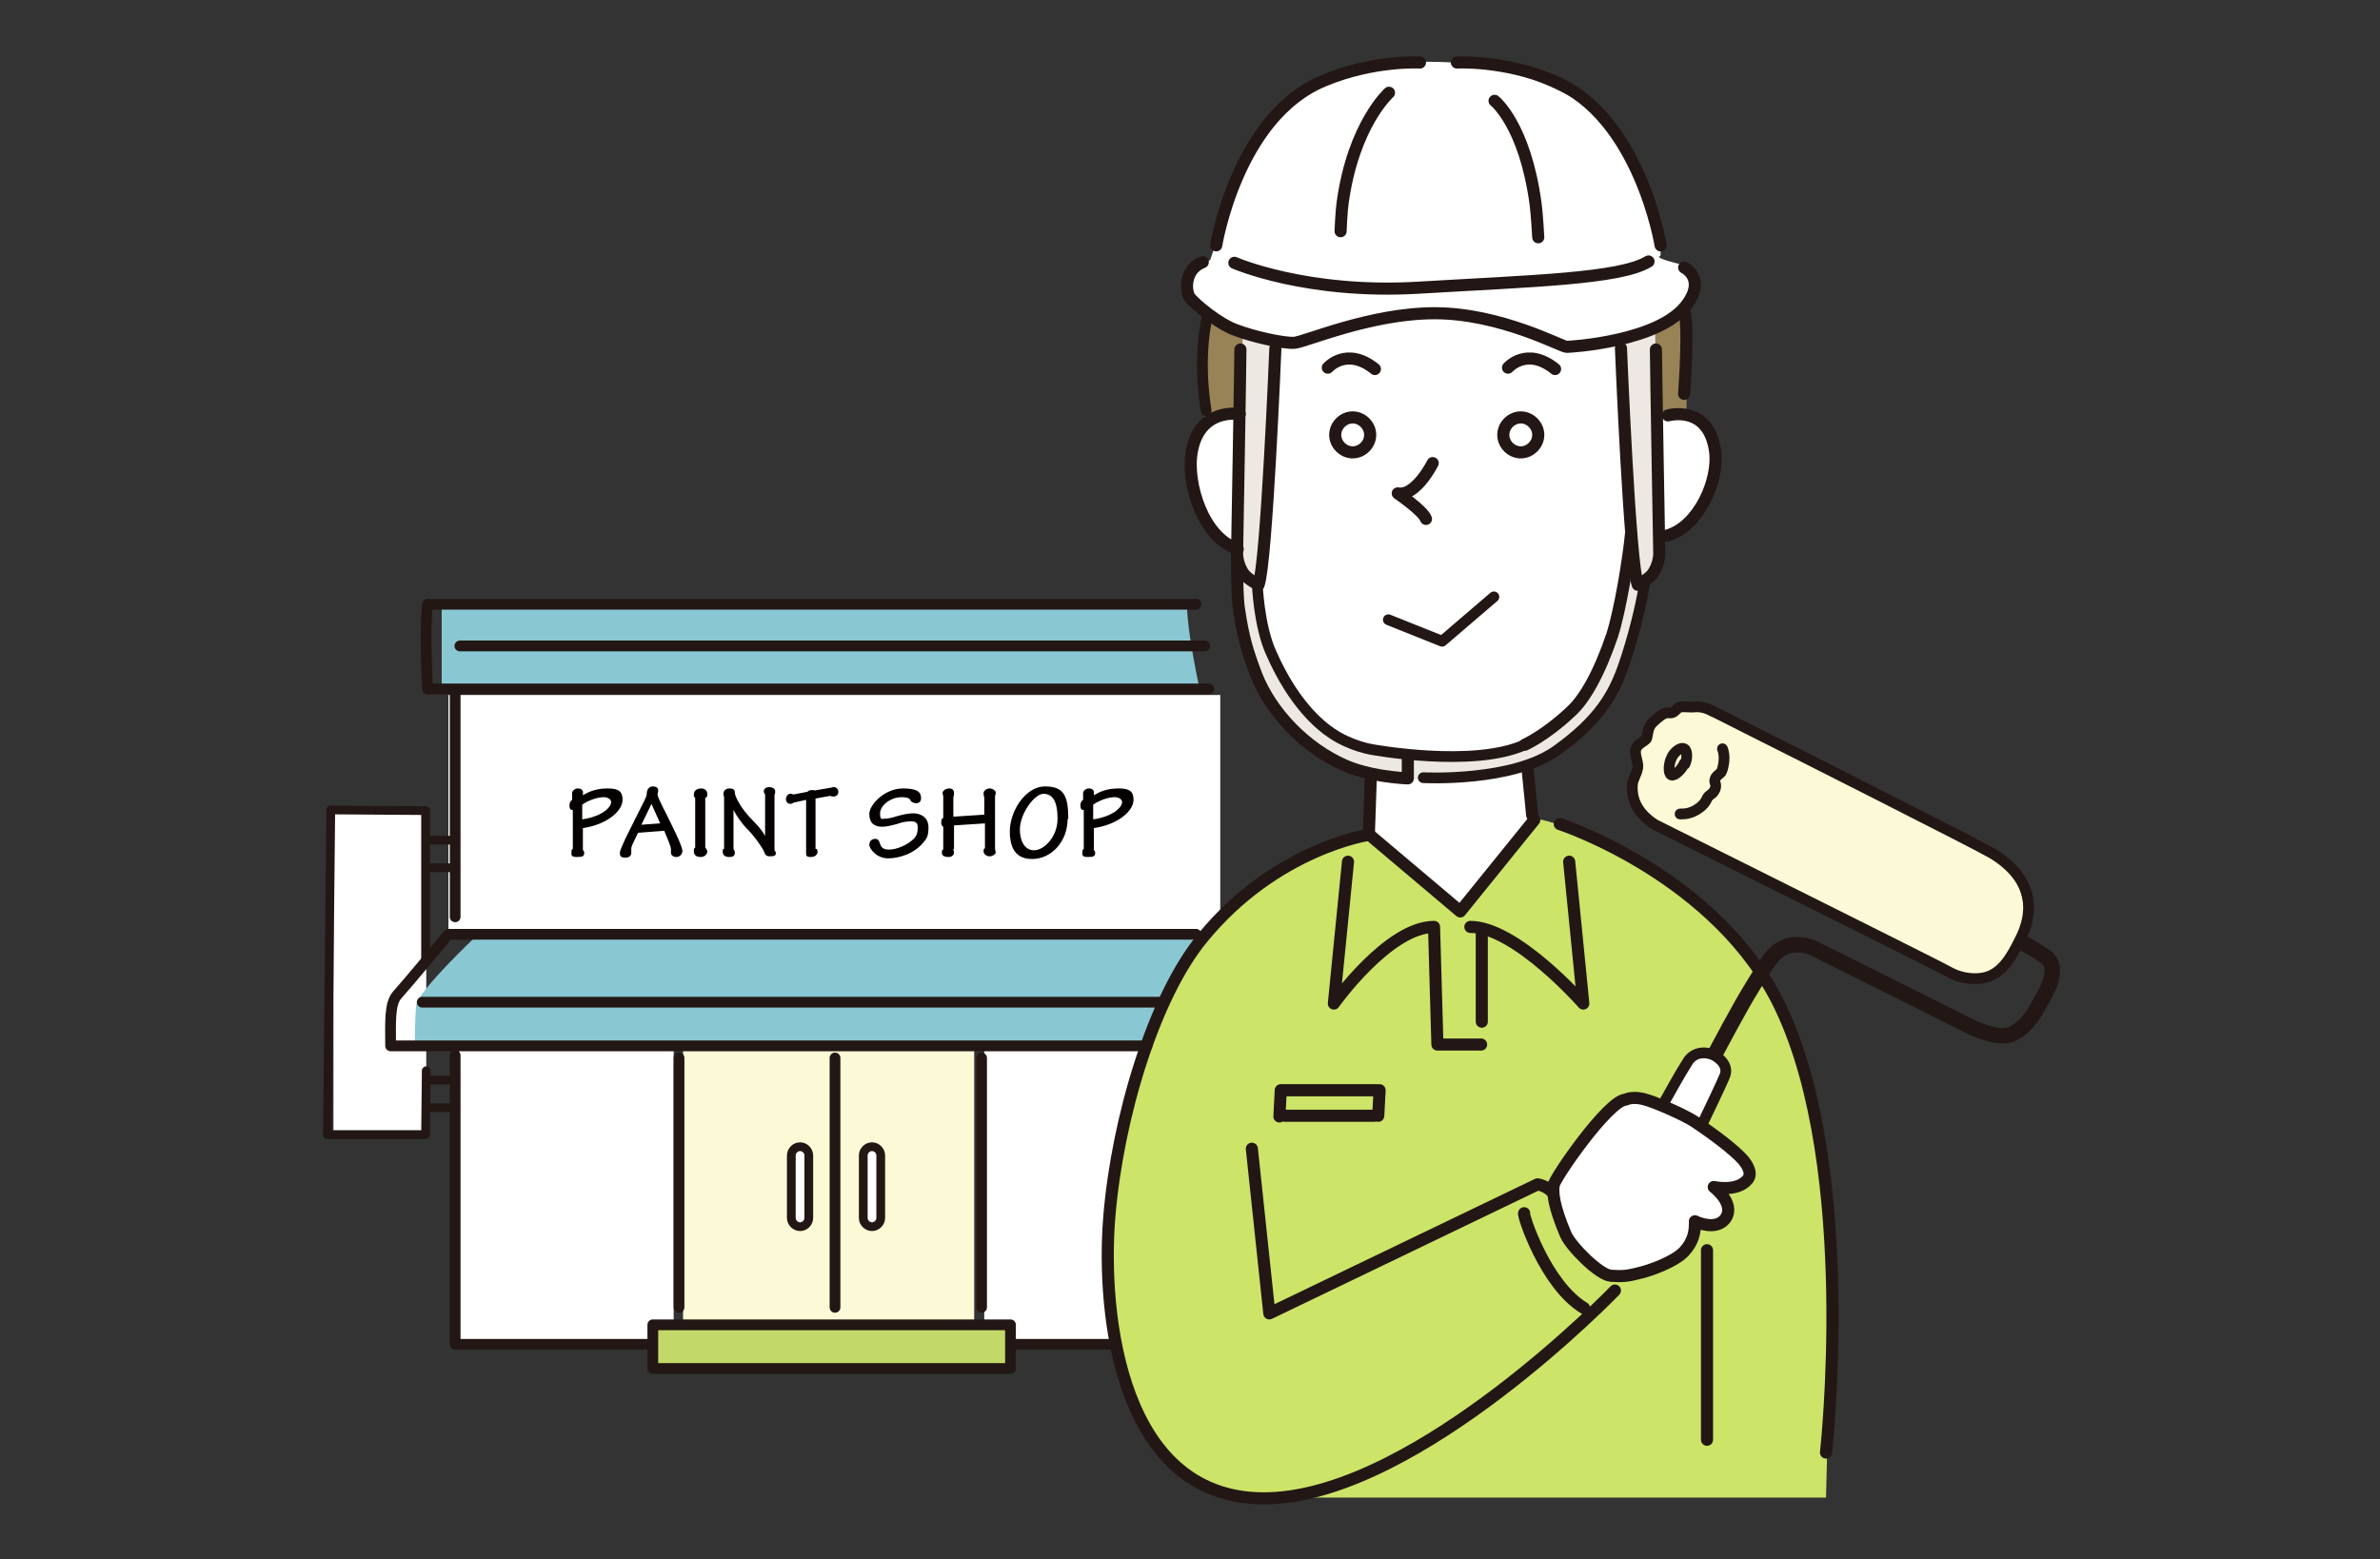 <svg xmlns="http://www.w3.org/2000/svg" viewBox="0 0 354 232"><rect x="0" y="0" width="354" height="232" fill="#333333" stroke="none"/><defs><style>.cls-1,.cls-3,.cls-4,.cls-5,.cls-6{fill:none}.cls-7{fill:#fbf9d6}.cls-9{fill:#ede8e2}.cls-11{fill:#fff}.cls-3,.cls-4,.cls-5,.cls-6{stroke:#221714;stroke-linecap:round;stroke-linejoin:round}.cls-3,.cls-4{stroke-width:1.3px}.cls-5{stroke-width:1.8px}.cls-6{stroke-width:1.6px}</style></defs><g id="_レイヤー_1" data-name="レイヤー_1"><path class="cls-11" d="M184.4 61.9s-5-1.5-6.8 3.5c-1.8 5 .6 11 1.8 12.6s6.2 3.9 6.2 3.9-.8 13.2 3.6 19.5c4.4 6.3 3.5 9.3 14.6 11.7l-.3 10.8 13.2 11.7 11.1-13.8-.5-8s11.4-6.8 13.2-12.6c1.8-5.9 3.9-14.1 3.9-14.1l1.7-7.2s7.1-.9 8.4-8.3c1.4-7.4-.2-9.9-3-10.1-2.9-.2-5.6 0-5.6 0l-5.1-11.3-7.7 1.1s-11.9-4.7-18.9-4.8c-7.1-.2-21.5 4.5-21.5 4.5l-8.7-1.7.4 12.4zM49.6 120.7h13.8v47.5H49.6z"/><path d="M216.6 135.7l-13.5-11.1s-16.2 3-24 14.1c-7.8 11.1-14.1 29.1-14.4 48.7-.3 19.5 6.9 27 9.3 29.7s10.5 6.3 18 5.7h79.6s.9-30.6 0-44.5-6.6-35.5-22.8-46.3c-16.2-10.8-21-10.2-21-10.2l-11.1 13.8z" fill="#cce468"/><path class="cls-11" d="M231.4 176.4s5.6-10.4 8.9-11.9 4.7-1.2 6.6-.3 9.9 5.9 11.1 6.8 2.3 1.2 1.8 3.5-4.2 2.1-4.2 2.1 1.8 2.6.9 4.2-3.8 1.5-3.8 1.5-.6 4.5-5.4 6.2-7.1 1.4-9.6.2c-2.6-1.2-5.6-4.1-5.9-6.3s-.5-5.9-.5-5.9zm16.1-12.5s2.3-5.7 4.1-6.9c1.8-1.2 3.8-.2 3.8-.2s1.3 1 1 2.8-3.6 7.8-3.6 7.8l-5.3-3.5z"/><path class="cls-7" d="M249.6 106s1-1 3.8-.2 26.2 13.2 30.8 15c4.6 1.8 14.2 5.8 15.8 10.2 1.6 4.4 1.2 5.6.2 8.4-1 2.8-2.2 6.2-6.4 6-4.2-.2-13.4-5.2-13.4-5.2L246 122.6s-3.2-1.3-3.2-4.5.7-4.3.7-4.3-.9-2 0-2.9l1.9-1.9s-.6-1.7 1-2.3 3.2-.7 3.2-.7z"/><path d="M179.6 47.6s-.8 5.2-.8 9.1.6 6.5.6 6.5 3.1-1.9 5-1.3l.5-12.1-5.3-2.2zm66.6 1.1l.4 14s2.4-2.2 4.2-.4c0 0 .4-12-.4-15.6l-4.2 2z" fill="#988357"/><path class="cls-11" d="M180 38.7s-4.4 1.3-2.4 5.1c2 3.8 13.8 7.5 13.8 7.5s10.8-4.8 21.3-4.2c10.5.6 19.8 5.1 19.8 5.1s9.4-1.5 13.6-3.5c4.2-2 7.7-4.3 3.8-9.4 0 0-3.9-.9-3-1.2s-4.2-18.9-13.8-24-18-5.1-24.6-4.8-18.3 4.5-21.9 12.3c-3.6 7.8-6.6 17.1-6.6 17.1z"/><path class="cls-9" d="M186.9 86.3s1.4-10 2-18.2c.6-8.2 1.2-17 1.2-17l-5.2-1.3-.4 16.9s-.8 16.6-.2 18 2.6 1.6 2.6 1.6zm59.8-2.8s.4-8.6 0-16.4c-.4-8.2-.5-18.4-.5-18.4l-5.3 1.7.7 16.6s1.7 18.2 2.3 19.6c.6 1.4 2.8-3.1 2.8-3.1z"/><path class="cls-9" d="M242.6 83.7s-3.6 18.3-8.7 22.4c-5.1 4.1-9.6 6.5-15 6.6s-13.2-.9-15.3-1.2c-2.1-.3-8.1-3.9-10.2-7.1s-5.6-9.2-6-14.1l-.6-3.2-2.5-2.5s-.1 10.1 1.9 14.5 5.9 11.1 11 13.2c5.1 2.1 11.7 4.2 17.9 3.8 6.2-.5 11.4-1.7 15-3.5s5.9-2.7 8.4-7.4c2.6-4.7 4.5-11 4.5-11l2-8-2.3-2.7z"/><path d="M178.2 101.8H65.7V89.6h110.8s.1 3 .7 6.4c.4 2.6 1.1 5.9 1.1 5.9zm-7.5 53.1l-109 .3s0-3.5.2-5.6 8.9-10.3 8.9-10.3h108.1l-8.3 15.5z" fill="#89c8d2"/><path class="cls-11" d="M180 138.6H66.7v-35.2h114.8v33.4l-1.5 1.8zM68.2 155.3h32v44.1h-32zm98.3 44.2h-20.1v-44.1h24.3l-.7 1.2s-1.3 5-3.6 15.3c-3.8 16.8.2 27.6.2 27.6z"/><path class="cls-7" d="M101.6 155.8h43.3v41.5h-43.3z"/><path fill="#c2d96a" d="M96.8 196.7h53.7v6.8H96.8z"/><path class="cls-5" d="M213.1 68.9s-2.5 5-5.2 4.5c0 0 3.8 2.6 4.2 3.8m-8.3-12.5c0 1.4-1.2 2.6-2.6 2.6s-2.6-1.2-2.6-2.6 1.2-2.6 2.6-2.6 2.6 1.2 2.6 2.6zm25 0c0 1.4-1.2 2.6-2.6 2.6s-2.6-1.2-2.6-2.6 1.2-2.6 2.6-2.6 2.6 1.2 2.6 2.6z"/><path class="cls-6" d="M206.5 92.2l8 3.2 7.7-6.6"/><path class="cls-5" d="M224.3 54.7s2.8-3.2 7 .2m-33.8-.2s2.8-3.2 7 .2m-.6 60.5l-.3 8.8s-13.8 2-24.7 15.3c-7.3 8.8-12.7 26.9-13.9 41.5-1.2 14.5 1.6 42.7 23.9 41.9 22.3-.8 51.3-30.9 51.3-30.9"/><path class="cls-6" d="M187 86.7s.2 6.4 2.1 10.5c3.3 7.5 7.2 10.7 9 11.9 2.8 1.9 5.9 2.4 5.9 2.4s15.1 2.8 22.8-.7"/><path class="cls-5" d="M227.2 114.3l.7 7m14.7-41.9c-.4 4-1.6 11.3-2.8 15.1-1.9 5.6-4.1 9.6-6.3 11.5-3.6 3.4-6.7 4.8-6.7 4.8m21.3-49s6-1.7 7 5.3c.6 4.3-2.4 11.3-7.2 12.6m-63.5-18.1s-6.2-1.1-7.2 6c-.6 4.3 1.6 12.3 6.9 14.1"/><path class="cls-6" d="M211.7 115.7s13.3.7 19.9-4.1c6.1-4.4 8.4-8.1 10-12.9 1.2-3.5 2.4-8.1 3-11.8"/><path class="cls-5" d="M184 82.9c0 1.4 0 6.2.3 7.8.6 4.1 1.3 6.4 2.6 9.8 2.2 5.5 7.2 10.8 13.2 13.4 0 0 2.5 1.2 6.9 1.7 1.8.2 2.4.2 2.4.2v-2.9m41.1-73.1s3.3 1.6.4 5.5c-4 5.5-17.2 6.3-17.9 6.3s-9.8-5-19.6-5c-9.6 0-19.3 4.3-20.9 4.4-1.6.1-6.1-.9-8.7-1.9-2.5-.9-5.9-3.7-6.8-4.8-.7-.9-.9-4.2 1.9-5.3"/><path class="cls-5" d="M183.6 39.1s10.7 4.7 27.4 3.7 30-1.3 34.2-3.9"/><path class="cls-1" d="M189.7 51.8s-1.3 32-2.5 35.2c0 0-1.4-.7-2.1-1.5-1.1-1.4-1.1-3.1-1.1-3.1s.5-28.3.5-30.4"/><path class="cls-5" d="M189.7 51.8s-1.3 32-2.5 35.2c0 0-1.4-.7-2.1-1.5-1.1-1.4-1.1-3.1-1.1-3.1s.5-28.3.5-30.4"/><path class="cls-1" d="M241.1 51.8s1.3 32 2.5 35.2c0 0 1.4-.7 2.1-1.5 1.1-1.4 1.1-3.1 1.1-3.1s-.5-28.3-.5-30.4"/><path class="cls-5" d="M241.1 51.8s1.3 32 2.5 35.2c0 0 1.4-.7 2.1-1.5 1.1-1.4 1.1-3.1 1.1-3.1s-.5-28.3-.5-30.4m-65.4-15.5s3.1-19.2 16-24.5c7.4-3.1 14.3-2.7 14.3-2.7M247 36.5s-3.1-19.2-16-24.5c-7.4-3.1-14.3-2.7-14.3-2.7"/><path class="cls-6" d="M179.5 47.5s-1.4 5.5-.1 13.6"/><path class="cls-5" d="M250.6 46.6s.6 1.7-.1 12m-43.9-44.8s-5.3 4.7-6.9 16.4c-.2 1.4-.3 4.2-.3 4.2M222.3 15s4.5 3.5 6.1 15.3c.2 1.4.4 5 .4 5m-.6 86.7l-11 13.6-13.5-11.4m-3.2 4l-2.1 21.1s8.1-11.4 14.9-11.4l.5 17.5h6.5m13.1-27.2l2.1 21.1s-10-11.4-16.8-11.4m1.7.8V152m-34.2 18.9l2.6 24.5 39.9-19.2s1.4.2 2.3 1.3m21.1 4.6c0 1.1-.2 2.6-1.6 4.1-1.5 1.6-5.3 2.9-6.7 3.2-1.9.5-2.6.5-4.2.4-1.7-.1-5.9-4.3-6.7-6.1-1.8-4.2-2-6.3-1.8-7.4.1-1 8.1-12.6 10.7-12.7 0 0 .9-.5 2.6-.1 1.7.4 6.2 2.4 7.7 3.4 2.7 1.8 5.9 4.2 7.2 5.7.4.5 1.4 1.8.7 2.8-1.5 2-5.1 1.2-5.1 1.2s3.2 2.4 1.8 4.6c-1 1.5-3.1 1.2-4.6.5m-25.4-1.2c-.3 0 3.1 10.6 8.9 14.1"/><path d="M300.8 140.2s2.6 1.5 3.4 2.1c1.4 1 1 2.5 1 2.8-.2 1.3-1 2.8-1.3 3.3-1 1.7-2.1 4.3-4.8 5.5-1 .4-3.1.3-6.5-1.4-8.1-4.1-22-11-22.6-11.3-1.8-.9-4.2-1-5.9.6-1.2 1.1-2.3 3.2-3.5 5.1-1.7 2.7-5.4 9.7-5.4 9.7" stroke="#221714" stroke-linecap="round" stroke-linejoin="round" stroke-width="2.3" fill="none"/><path class="cls-6" d="M246.4 122.8l6.2 3.1c11.6 5.8 35.7 17.8 37.3 18.7 2.1 1.2 4.9 1.3 6.5.4 1.8-1 2.8-2.7 4-5.1 1.2-2.3 3.6-8.2-4-12.9-1.2-.7-8.8-4.6-17.1-8.8-7.3-3.7-15.2-7.7-20-10.1-2.4-1.2-4.1-2.1-4.4-2.2-.8-.4-1.7-.9-3.2-.7-.4 0-1.4-.1-1.8 0-.3 0-.8.7-1.1.8-.5.2-.8-.2-1.7.4-.3.2-1 .8-1.3 1.1-.8.8-.7 2-.9 2.4-.3.4-1.4.8-1.6 1.6-.2.8.4 1.9.3 2.7-.2 1.1-.7 1.6-.8 2.5-.2 2.9 1.4 4.8 3.7 6.2z"/><path class="cls-6" d="M256.2 111.4s.6 1.3-.1 3.3c-.1.4-.8.6-1 1.2-.2.6.3.7 0 1.5-.3.7-.6.7-1 1.1-.3.3-.3 1.1-1.8 2-.9.5-1.5.6-2.4.6m.6-7.5c-.3.8-1.4 1.9-1.9 1.7-.5-.2-.4-1.7 0-2.5.3-.8 1.3-1.7 1.9-1.4.5.2.5 1.5.1 2.3z"/><path class="cls-5" d="M232 122.6s23.6 7.7 32.9 27.4c11.4 24.1 6.7 66.1 6.7 66.1"/><path class="cls-6" d="M247.7 163.7s2.2-4 3.3-5.7c1-1.7 3.1-1.6 4.3-.8 1.2.8 1.6 1.8 1.3 2.7s-3.3 7.1-3.3 7.1"/><path class="cls-5" d="M253.9 186v28.2M205 166l.2-3.8h-14.7l-.2 3.9m.8-.1h13.3"/><path class="cls-6" d="M177.9 89.9H63.6c-.5 3.6 0 12.6 0 12.6h116.2m-112.1.5v33.4m110.2 2.6H66.7s-6.4 7.7-7.6 9c-1.2 1.3-1 4.2-1 7.6h112.5m-107.8-6.5h109.6m-104-53h110.8M150.6 200h14.6m-97.5-43v43h29.1m.3-2.9h53.2v6.5H97.1zm3.9-39.7v37.1m23.2-37.1v37.1m21.8-37.1v37.1"/><path class="cls-3" d="M63.4 159.3l-.1 9.5H48.7l.5-48.3 14.1.1v22"/><path class="cls-11" d="M119 182.5c-.7 0-1.3-.6-1.3-1.3v-9.3c0-.7.6-1.3 1.3-1.3s1.3.6 1.3 1.3v9.3c0 .7-.6 1.3-1.3 1.3"/><path class="cls-4" d="M119 182.5c-.7 0-1.3-.6-1.3-1.3v-9.3c0-.7.6-1.3 1.3-1.3s1.3.6 1.3 1.3v9.3c0 .7-.6 1.3-1.3 1.3z"/><path class="cls-11" d="M129.7 182.5c-.7 0-1.3-.6-1.3-1.3v-9.3c0-.7.6-1.3 1.3-1.3s1.3.6 1.3 1.3v9.3c0 .7-.6 1.3-1.3 1.3"/><path class="cls-4" d="M129.7 182.5c-.7 0-1.3-.6-1.3-1.3v-9.3c0-.7.6-1.3 1.3-1.3s1.3.6 1.3 1.3v9.3c0 .7-.6 1.3-1.3 1.3z"/><path class="cls-3" d="M63.5 125h3.7m-3.7 4.1h3.7m-3.7 31.6h3.7m-3.7 4.1h3.7"/><path d="M85.1 120.5c-.3 0-.4-.3-.4-.7s.2-.7.4-.8v-1c0-.4.5-.7.8-.7.6 0 .9.3.8.8v.2c.9-.5 1.9-1 3.7-1s2.2.6 2.2 1.7c0 1.7-2.4 3.7-5.9 4.2v3.2c0 .1.2.3.2.4 0 .6-.2.7-1.1.7s-.8-.3-.8-.7 0-.3.2-.5v-5.8zm1.5 1.4c2.8-.4 4.3-1.7 4.3-2.6 0-.3-.4-.7-1.1-.7s-2 .3-3.2 1.1v2.1zm8.3 2c-.8 1.7-1 2-1 2.3v.7c0 .3-.2.7-.9.7s-.8-.3-.8-.7.3-.9.8-2.1l2.7-5.4c.3-.6.5-1 .5-1.3 0-.6.3-1.1.9-1.1s.8.3.8.6-.1.4-.1.6c0 .5 1.4 3 1.8 3.9 1.2 2.4 1.9 4 1.9 4.5s-.4.9-.9.9-.8-.3-.8-.6v-.6c0-.2-.2-.8-1-2.7l-3.9.3zm3.3-1.4l-1.3-2.9-1.5 3.1 2.7-.2zm6.8 3.7c.1.2.2.3.2.5 0 .4-.4.8-1 .8s-1-.3-1-.8 0-.4.2-.6v-7.4c-.2-.1-.2-.3-.2-.5 0-.6.5-.9 1.1-.9s.9.4.9.8 0 .5-.3.6v7.4zm2.7-7.6c0-.1-.1-.3-.1-.5 0-.4.3-.8.9-.8s.8.2.8.6.3 1 .6 1.5c.4.8 1.3 1.9 2.2 2.8.8.8 1.5 1.7 1.7 2.2v-6.2s-.2-.3-.2-.4c0-.5.4-.7.8-.7s.9.2.9.6 0 .4-.1.5v8.3s.2.2.2.4c0 .4-.2.5-.9.5s-.7-.4-.9-.8c-.4-.8-1.5-2.3-2.3-3.1-1-1-1.8-2.2-2.2-3v5.8s.2.3.2.5c0 .5-.2.7-.8.7s-1-.2-1-.8.1-.3.2-.4v-7.8zm13.8 7.7s.1.2.1.4c0 .4-.3.8-1 .8s-.7-.2-.7-.7V119l-1.8.4c-.1 0-.3.2-.5.2-.4 0-.7-.3-.7-.7s.3-.8.6-.8.3 0 .5.1l2.1-.4c.2-.3.9-.3 1.1-.2l2.3-.4c.2 0 .3-.1.5-.1.4 0 .7.3.7.7s-.3.7-.7.7-.3 0-.5-.1l-2.2.4v7.5zm15.5-7.5c0 .3-.2.7-.7.7s-.9-.3-.9-.5c-.2-.3-.6-.4-1.3-.4-1.7 0-3.2 1.3-3.2 2.4s.3.8.7.8 1-.1 1.9-.4c.8-.2 1.5-.4 2.3-.4 1.3 0 2.3.7 2.3 2.1s-.3 1.7-.9 2.4c-1.2 1.4-3.3 2.2-5.1 2.2s-2.8-1.5-2.8-2 .3-.9.9-.9.6.6.8 1c.2.4.6.6 1.2.6 1.2 0 2.8-.7 3.7-1.6.5-.5.6-1 .6-1.7s-.3-.9-1-.9-1.3.1-2.1.4c-.8.2-1.5.4-2.2.4-1.1 0-1.9-.5-1.9-1.9s2.3-3.8 5-3.8 2.7.9 2.7 1.6zm4.8 7.5c0 .2.1.4.1.5 0 .4-.3.7-.8.7-.8 0-1-.3-1-.6s0-.5.2-.5V123c-.1 0-.3-.3-.3-.5 0-.4 0-.7.3-.8v-3.2c0-.2-.1-.3-.1-.5 0-.4.5-.7 1-.7s.7.3.7.7 0 .4-.1.5v3l4.6-.3v-2.6c-.1-.2-.1-.4-.1-.6 0-.4.5-.7.9-.7s.9.3.9.6 0 .3-.1.5v7.9c0 .1.1.4.1.5 0 .3-.5.6-.9.6s-.9-.3-.9-.7 0-.4.2-.5v-3.7l-4.6.3v3.5zm17-4.5c0 3.4-2.4 6-5.3 6s-3.3-2.4-3.3-4.1c0-3.1 2.4-6.7 5.2-6.7s3.5 1.3 3.5 4.9zm-7.1 1.7c0 1.4.6 3 2.1 3s3.5-2 3.5-4.7-.8-3.7-2.1-3.7-3.5 2.9-3.5 5.3zm9.4-3c-.3 0-.4-.3-.4-.7s.2-.7.4-.8v-1c0-.4.5-.7.8-.7.6 0 .9.3.8.8v.2c.9-.5 1.9-1 3.7-1s2.2.6 2.2 1.7c0 1.7-2.4 3.7-5.9 4.2v3.2c0 .1.2.3.2.4 0 .6-.2.7-1.1.7s-.8-.3-.8-.7 0-.3.2-.5v-5.8zm1.5 1.4c2.8-.4 4.3-1.7 4.3-2.6 0-.3-.4-.7-1.1-.7s-2 .3-3.2 1.1v2.1z" fill="#040000"/></g></svg>